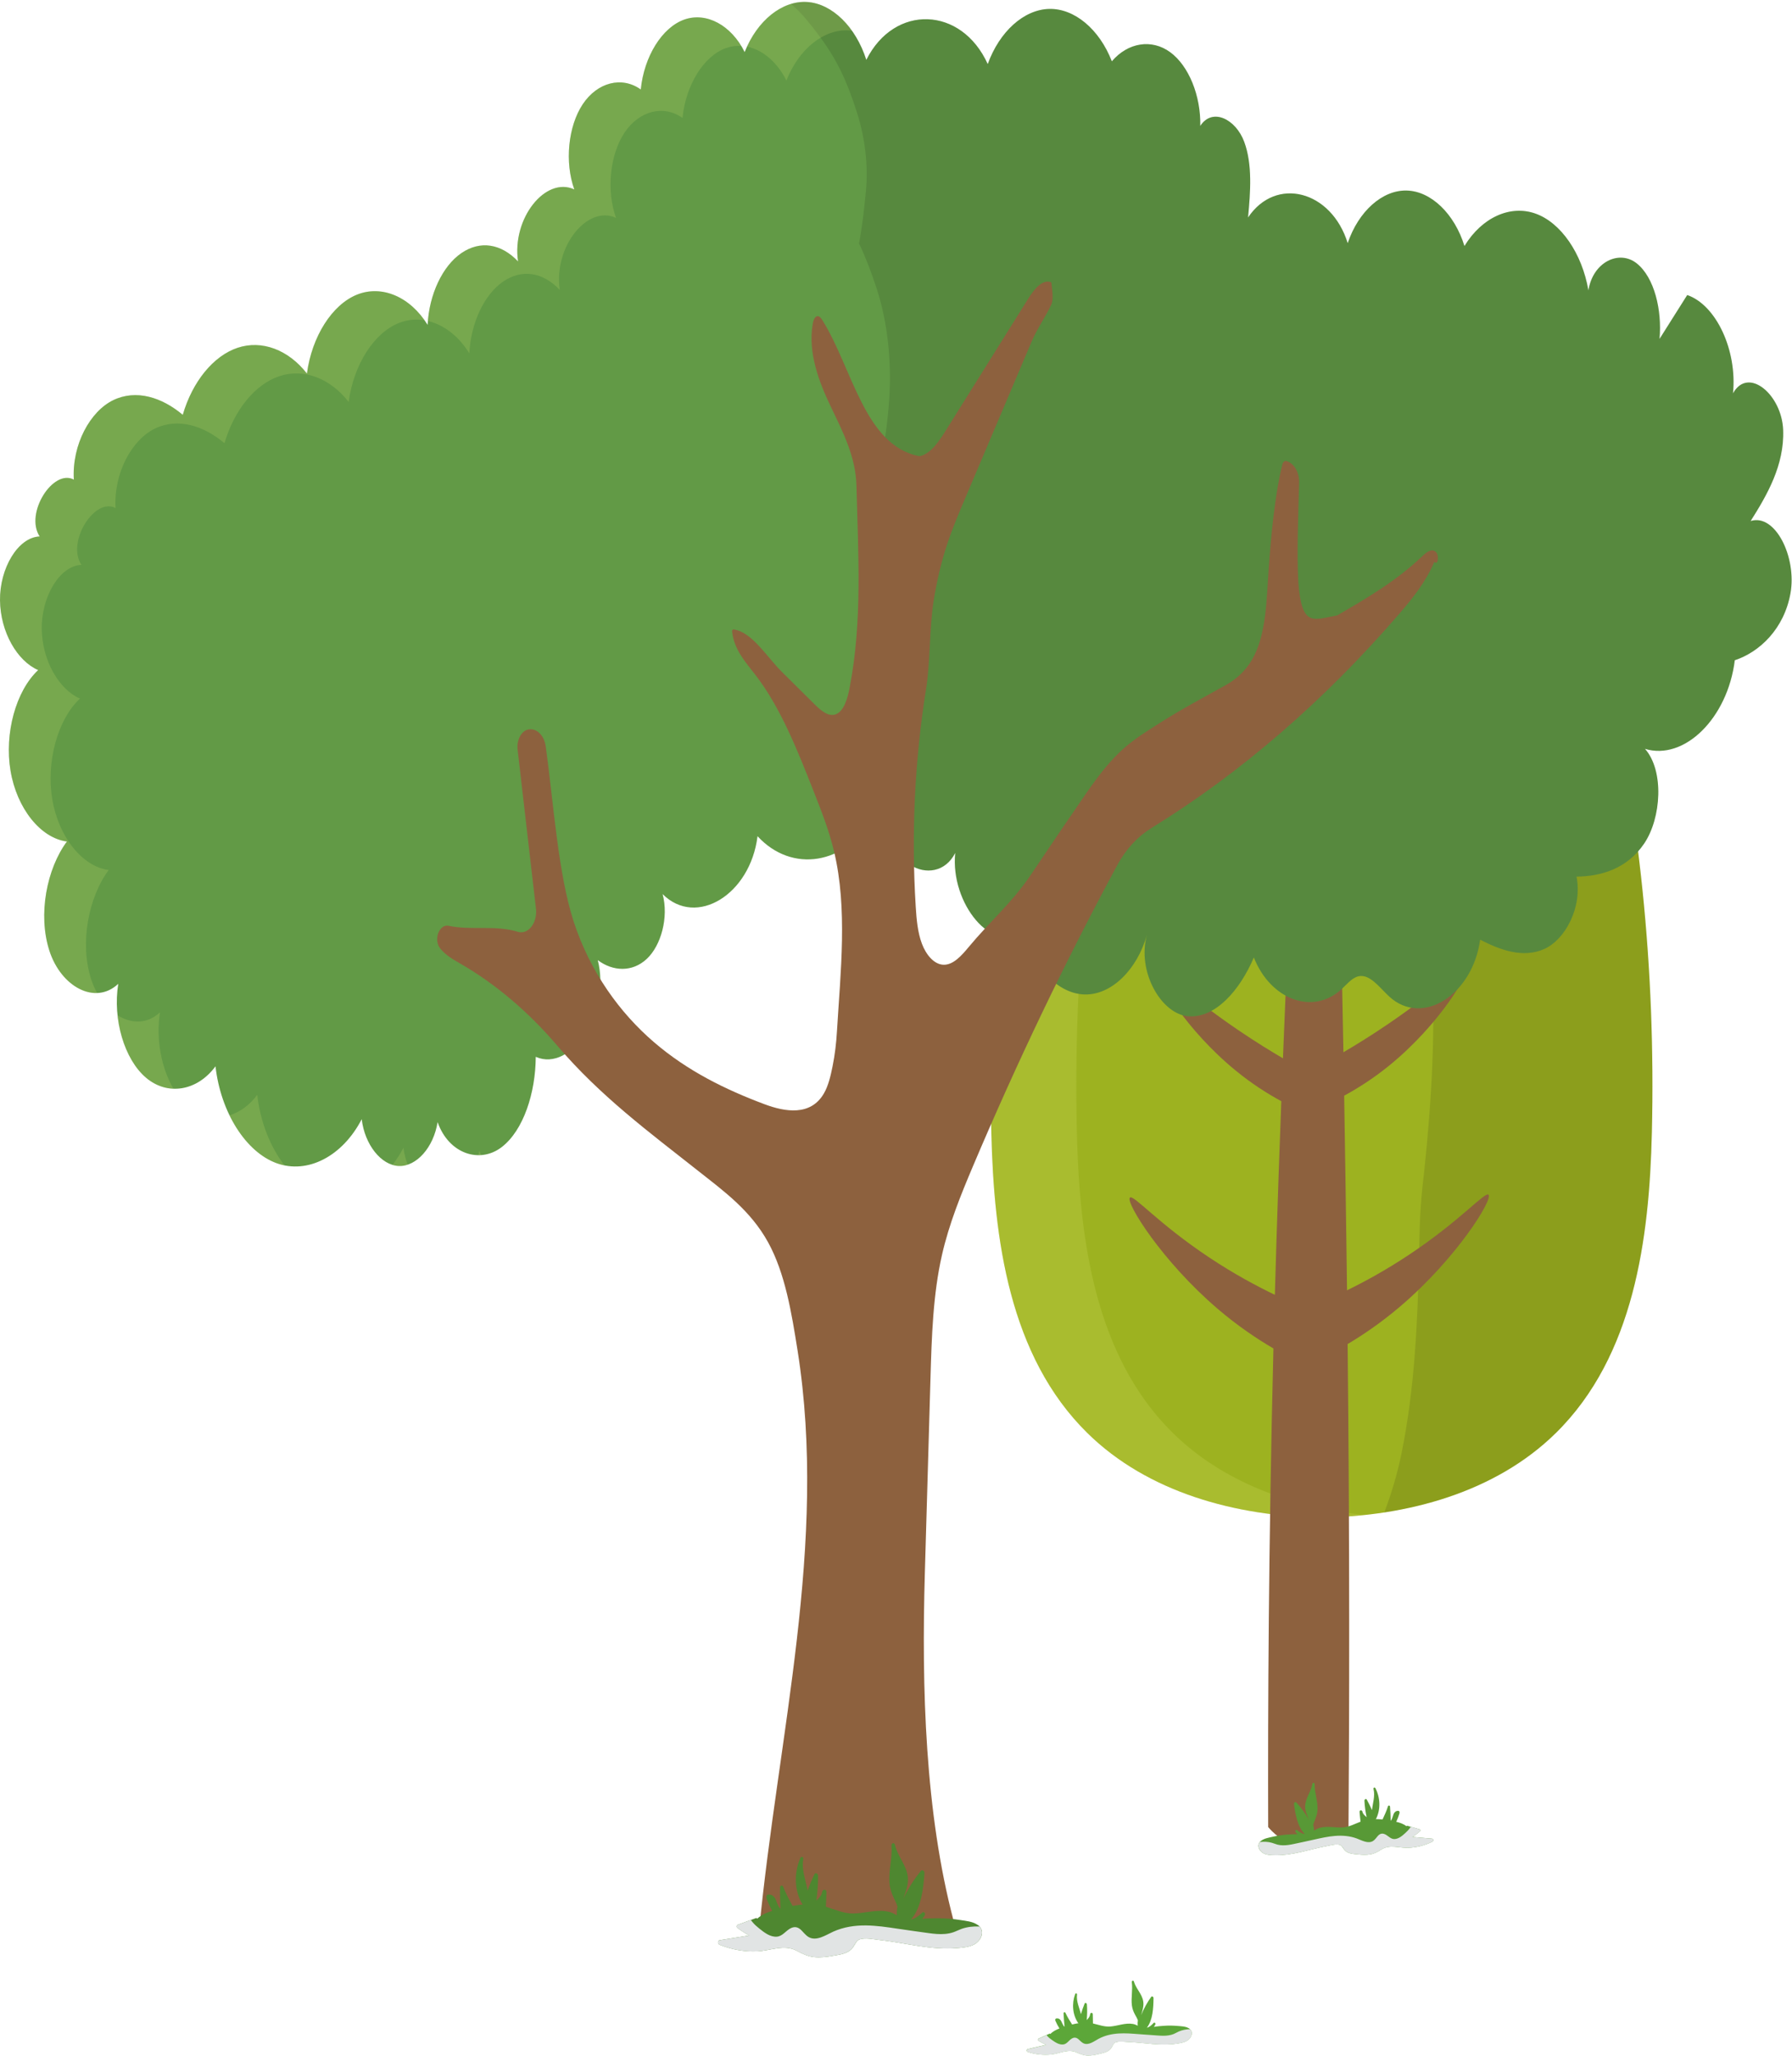 <svg xmlns="http://www.w3.org/2000/svg" width="700" height="803" viewBox="0 0 700 803" fill="none"><path d="M626.332 257.389C619.452 228.555 610.482 200 592.612 176.254C575.032 152.884 547.292 134.41 516.252 132.37C485.212 134.399 457.472 152.884 439.892 176.254C422.022 200 413.052 228.555 406.172 257.389C392.222 315.884 385.692 378.104 387.242 442.406C388.232 483.79 394.172 529.639 424.762 559.729C448.282 582.863 482.672 592.277 516.252 592.739C549.842 592.277 584.222 582.863 607.742 559.729C638.332 529.639 644.272 483.79 645.262 442.406C646.802 378.093 640.282 315.884 626.332 257.389Z" fill="#9DB220"></path><g opacity="0.11"><path d="M626.333 257.389C619.453 228.555 610.483 200 592.613 176.254C575.033 152.884 547.293 134.41 516.253 132.37C514.713 132.466 513.173 132.628 511.643 132.81C512.103 134.302 512.583 135.794 513.043 137.286C528.573 187.537 542.493 238.56 550.533 290.861C555.293 321.821 558.933 353.156 559.753 384.556C560.483 412.488 558.453 439.98 555.193 467.569C555.333 466.485 555.463 465.401 555.603 464.327C554.563 473.323 554.503 482.448 554.303 491.497C553.743 516.907 552.563 542.521 547.513 567.437C545.923 575.273 543.623 583.163 540.733 590.731C565.923 586.878 589.933 577.227 607.733 559.729C638.323 529.639 644.263 483.79 645.253 442.406C646.793 378.093 640.273 315.884 626.323 257.389H626.333Z" fill="black"></path></g><path opacity="0.17" d="M458.182 559.729C427.592 529.639 421.652 483.79 420.662 442.406C419.122 378.104 425.642 315.884 439.592 257.389C446.472 228.555 455.442 200 473.312 176.254C487.672 157.178 508.792 141.366 532.962 135.086C527.532 133.68 521.942 132.746 516.252 132.37C485.212 134.399 457.472 152.884 439.892 176.254C422.022 200 413.052 228.555 406.172 257.389C392.222 315.884 385.692 378.104 387.242 442.406C388.232 483.79 394.172 529.639 424.762 559.729C448.282 582.863 482.672 592.277 516.252 592.739C521.822 592.664 527.412 592.331 532.962 591.741C504.992 588.767 477.802 579.03 458.182 559.729Z" fill="#E2ED77"></path><path d="M581.462 466.657C580.122 465.283 570.652 476.629 550.362 490.113C541.252 496.167 532.922 500.676 526.182 503.971C526.112 498.497 526.042 492.968 525.962 487.386C525.732 471.187 525.442 450.565 525.062 427.957C530.422 425.048 536.482 421.216 542.712 416.149C562.342 400.186 574.642 379.403 572.882 377.578C571.572 376.225 563.022 385.855 541.912 400.175C535.212 404.727 529.322 408.334 524.772 410.996C524.322 385.35 523.762 358.03 523.082 332.191C528.492 330.333 535.412 327.113 542.182 321.305C554.562 310.667 561.772 295.359 559.742 293.384C557.992 291.687 550.192 300.726 530.382 311.944C527.522 313.565 524.912 314.939 522.632 316.099C520.992 260.481 518.712 215.416 515.502 215.373C512.332 215.319 508.822 259.15 505.712 315.605C503.672 314.553 501.392 313.34 498.932 311.944C479.122 300.716 471.322 291.677 469.572 293.384C467.542 295.348 474.752 310.667 487.132 321.305C493.332 326.63 499.662 329.786 504.852 331.697C503.502 357.911 502.242 386.059 501.152 413.358C496.562 410.674 490.552 407.002 483.712 402.354C462.602 388.034 454.052 378.405 452.742 379.757C450.972 381.582 463.282 402.365 482.912 418.328C489.122 423.384 495.162 427.206 500.512 430.104C499.782 449.427 499.132 468.009 498.612 484.788C498.392 491.862 498.192 498.84 497.992 505.732C491.032 502.393 482.202 497.691 472.472 491.229C452.182 477.746 442.712 466.399 441.372 467.773C439.572 469.609 453.862 492.592 475.692 511.239C483.672 518.056 491.232 523.069 497.432 526.687C495.502 604.3 495.242 668.496 495.382 713.625C496.612 715.096 501.302 720.335 509.052 721.397C518.842 722.739 525.712 716.352 526.752 715.354C527.082 669.655 527.262 604.225 526.412 524.969C532.412 521.405 539.582 516.574 547.132 510.123C568.962 491.476 583.252 468.492 581.452 466.657H581.462Z" fill="#8D613E"></path><path d="M28.842 187.343C28.052 173.613 35.262 160.624 44.222 156.298C53.172 151.972 63.222 155.149 71.392 162.02C75.172 149.02 83.392 138.972 92.822 135.837C102.252 132.702 112.632 136.567 119.892 145.896C121.832 131.425 129.712 119.005 139.442 115.086C149.172 111.168 160.292 115.924 167.032 126.884C167.622 115.022 172.862 103.89 180.232 98.855C187.602 93.82 195.762 95.151 202.362 102.108C199.892 85.308 213.122 68.786 224.332 73.982C220.522 63.376 221.912 49.292 227.632 40.704C233.352 32.116 242.942 29.679 250.302 34.95C251.582 22.068 258.572 10.796 267.222 7.672C275.872 4.559 285.652 9.787 290.882 20.329C295.762 7.994 305.542 0.158 315.282 0.78C325.022 1.403 334.292 10.474 338.402 23.388C349.352 1.5 375.602 2.412 385.832 25.031C390.432 12.288 399.992 3.711 409.852 3.486C419.712 3.26 429.452 11.419 434.312 23.947C440.612 16.561 449.892 15.112 457.112 20.393C464.332 25.664 469.112 37.387 468.852 49.184C473.572 41.874 482.752 46.554 486.022 55.4C489.292 64.246 488.452 74.991 487.522 84.953C498.352 68.754 520.052 74.336 526.442 94.969C530.642 82.527 539.992 74.186 549.492 74.422C558.982 74.659 568.142 83.45 572.052 96.096C578.822 84.953 589.932 79.897 599.832 83.44C609.732 86.982 617.992 98.973 620.472 113.422C622.222 102.301 632.532 97.417 639.382 102.902C646.222 108.388 649.262 121.076 648.252 132.38C651.862 126.669 655.462 120.958 659.072 115.237C670.392 119.133 678.622 136.803 676.952 153.625C682.902 142.965 696.032 154.183 696.542 167.935C697.052 181.675 690.232 193.398 683.842 203.5C693.512 200.472 701.902 217.702 699.412 231.69C696.922 245.677 687.292 254.695 677.652 257.883C674.852 280.501 657.972 297.151 642.572 292.492C650.122 301.016 648.962 319.555 642.262 329.464C635.562 339.383 625.372 342.292 615.832 342.389C618.192 354.379 611.392 367.025 603.222 370.664C595.052 374.304 586.232 371.19 578.182 367.025C575.212 388.699 555.482 401.055 542.692 389.247C538.842 385.693 535.052 380.251 530.562 381.346C528.142 381.936 526.172 384.373 524.102 386.295C512.992 396.6 496.362 390.632 489.782 373.971C484.202 387.046 474.602 397.813 464.072 396.922C453.542 396.031 444.012 379.328 448.042 365.093C444.092 379.016 433.982 388.688 423.672 388.42C413.362 388.152 403.492 377.964 399.882 363.837C387.742 373.048 371.152 352.93 373.132 333.146C369.302 340.714 361.422 341.648 355.542 337.805C349.662 333.962 345.302 326.522 341.152 319.319C330.252 337.794 309.302 341.165 295.912 326.608C293.082 349.463 271.942 362.345 258.832 349.216C261.272 358.276 258.232 369.366 252.602 374.572C246.972 379.789 239.432 379.467 233.502 375.012C238.642 395.044 223.302 418.972 209.282 412.788C209.192 426.862 204.522 441.419 196.022 448.01C187.512 454.601 175.342 450.79 170.932 438.284C169.382 448.128 162.702 455.685 155.792 455.417C148.882 455.149 142.482 447.097 141.292 437.146C133.792 451.638 120.152 458.702 108.072 454.333C96.002 449.964 86.192 434.419 84.182 416.481C77.032 426.186 65.462 428.086 57.022 420.926C48.582 413.765 43.962 398.146 46.192 384.266C37.202 392.714 23.832 385.447 19.282 371.309C14.732 357.171 18.282 339.265 26.142 328.68C15.852 327.37 6.572 315.734 4.112 301.08C1.652 286.427 6.212 269.842 14.912 261.726C6.752 258.194 0.152 246.922 0.002 234.47C-0.138 222.017 6.972 209.876 15.492 209.522C9.572 200.451 20.792 182.985 28.842 187.333V187.343Z" fill="#629A46"></path><path opacity="0.11" d="M683.852 203.489C690.252 193.387 697.072 181.665 696.552 167.924C696.042 154.183 682.912 142.954 676.962 153.614C678.632 136.793 670.402 119.123 659.082 115.226C655.472 120.937 651.872 126.648 648.262 132.37C649.272 121.055 646.242 108.377 639.392 102.892C632.552 97.406 622.242 102.29 620.482 113.412C618.002 98.963 609.742 86.972 599.842 83.429C589.942 79.886 578.822 84.954 572.062 96.086C568.152 83.44 558.992 74.648 549.502 74.412C540.012 74.176 530.652 82.517 526.452 94.958C520.062 74.326 498.362 68.744 487.532 84.943C488.462 74.981 489.302 64.235 486.032 55.389C482.762 46.544 473.592 41.863 468.862 49.174C469.122 37.376 464.342 25.664 457.122 20.383C449.902 15.112 440.612 16.561 434.322 23.936C429.462 11.398 419.722 3.25 409.862 3.475C400.002 3.7 390.442 12.278 385.842 25.02C375.612 2.402 349.362 1.5 338.412 23.378C334.302 10.463 325.032 1.392 315.292 0.77C313.192 0.63 311.092 0.92 309.042 1.532C311.132 3.4 313.122 5.375 314.932 7.565C325.252 20.05 329.702 28.219 334.772 44.032C337.872 53.715 339.222 64.589 338.232 74.82C337.522 82.087 336.782 88.603 335.552 95.087C338.162 100.551 340.382 106.359 342.492 112.864C346.812 126.165 348.252 141.269 347.392 155.321C346.222 174.344 341.712 192.368 338.522 210.842C338.272 215.641 338.312 220.439 338.652 225.249C340.642 240.17 342.082 254.963 340.482 270.142C338.442 289.422 335.922 308.048 329.222 326.114C328.352 328.455 327.472 330.795 326.592 333.124C332.182 330.494 337.302 325.857 341.152 319.319C345.302 326.522 349.652 333.972 355.542 337.805C361.422 341.648 369.302 340.714 373.132 333.146C371.162 352.93 387.742 373.048 399.882 363.837C403.492 377.954 413.362 388.152 423.672 388.42C433.982 388.689 444.092 379.016 448.042 365.093C444.012 379.328 453.552 396.031 464.072 396.922C474.602 397.813 484.192 387.035 489.782 373.971C496.362 390.621 512.992 396.59 524.102 386.295C526.172 384.373 528.142 381.936 530.562 381.346C535.052 380.251 538.842 385.704 542.692 389.247C555.482 401.055 575.212 388.699 578.182 367.025C586.232 371.191 595.062 374.304 603.222 370.665C611.392 367.025 618.182 354.38 615.832 342.389C625.372 342.292 635.562 339.383 642.262 329.464C648.962 319.545 650.122 301.005 642.572 292.493C657.972 297.152 674.852 280.502 677.652 257.883C687.302 254.695 696.922 245.677 699.412 231.69C701.902 217.702 693.512 200.472 683.842 203.5L683.852 203.489Z" fill="black"></path><g opacity="0.17"><path d="M187.232 449.417C187.132 450.028 187.022 450.619 186.892 451.209C187.242 451.209 187.592 451.209 187.942 451.177C187.692 450.608 187.452 450.028 187.242 449.417H187.232Z" fill="#E2ED77"></path><path d="M62.502 395.398C57.572 400.035 51.322 399.928 45.932 396.568C46.992 406.53 51.042 415.87 57.032 420.947C60.282 423.706 64.012 425.102 67.762 425.241C63.012 417.179 60.842 405.8 62.502 395.387V395.398Z" fill="#E2ED77"></path><path d="M35.592 382.441C31.042 368.303 34.592 350.397 42.452 339.812C32.162 338.503 22.882 326.866 20.422 312.213C17.962 297.559 22.522 280.974 31.222 272.858C23.052 269.294 16.452 258.023 16.302 245.57C16.162 233.117 23.272 220.976 31.792 220.622C25.872 211.551 37.092 194.085 45.142 198.433C44.352 184.703 51.562 171.713 60.522 167.387C69.472 163.061 79.522 166.239 87.692 173.109C91.472 160.109 99.692 150.061 109.122 146.926C118.552 143.792 128.932 147.656 136.192 156.985C138.132 142.514 146.012 130.094 155.742 126.176C159.032 124.845 162.472 124.533 165.862 125.102C159.052 115.409 148.622 111.361 139.442 115.065C129.712 118.983 121.842 131.404 119.892 145.874C112.632 136.546 102.252 132.681 92.822 135.816C83.392 138.95 75.172 148.998 71.392 161.998C63.222 155.128 53.172 151.95 44.222 156.277C35.272 160.603 28.062 173.592 28.842 187.322C20.792 182.974 9.572 200.44 15.492 209.511C6.982 209.887 -0.138 222.017 0.002 234.47C0.142 246.923 6.752 258.194 14.922 261.758C6.212 269.863 1.662 286.459 4.122 301.113C6.582 315.766 15.862 327.403 26.152 328.712C18.292 339.297 14.742 357.203 19.292 371.341C22.572 381.539 30.442 388.163 37.952 387.883C37.022 386.22 36.222 384.405 35.592 382.452V382.441Z" fill="#E2ED77"></path><path d="M183.332 138.006C183.922 126.144 189.162 115.011 196.532 109.977C203.902 104.942 212.062 106.273 218.662 113.229C216.192 96.429 229.422 79.908 240.632 85.104C236.822 74.498 238.212 60.413 243.932 51.825C249.652 43.237 259.242 40.801 266.602 46.072C267.882 33.19 274.872 21.918 283.522 18.794C285.492 18.085 287.522 17.828 289.542 17.946C284.092 9.025 275.182 4.806 267.212 7.683C258.562 10.796 251.572 22.068 250.292 34.961C242.932 29.69 233.332 32.127 227.622 40.715C221.902 49.303 220.512 63.387 224.322 73.993C213.112 68.797 199.872 85.308 202.352 102.119C195.752 95.162 187.592 93.831 180.222 98.866C173.162 103.686 168.072 114.088 167.132 125.371C173.292 126.809 179.152 131.211 183.322 138.006H183.332Z" fill="#E2ED77"></path><path d="M157.602 448.289C156.332 450.747 154.872 452.991 153.282 455.009C154.112 455.267 154.952 455.417 155.802 455.449C156.972 455.492 158.132 455.299 159.262 454.923C158.462 452.862 157.882 450.64 157.602 448.289Z" fill="#E2ED77"></path><path d="M100.492 427.614C97.472 431.714 93.672 434.398 89.642 435.622C94.062 444.736 100.642 451.671 108.072 454.365C109.092 454.73 110.132 455.02 111.172 455.224C105.632 448.096 101.682 438.284 100.492 427.614Z" fill="#E2ED77"></path><path d="M307.192 31.44C312.062 19.095 321.842 11.258 331.582 11.891C331.992 11.913 332.402 11.977 332.802 12.031C328.112 5.418 321.802 1.199 315.272 0.77C306.102 0.179 296.902 7.093 291.782 18.203C297.832 19.438 303.582 24.183 307.182 31.429L307.192 31.44Z" fill="#E2ED77"></path></g><path d="M296.522 754.075C303.872 677.663 323.472 602.808 311.552 527.502C309.202 512.667 306.682 497.305 300.032 485.217C293.132 472.69 282.642 465.175 272.762 457.36C253.692 442.288 234.532 428.172 217.772 408.516C206.482 395.269 193.712 384.427 180.052 376.504C177.242 374.873 174.332 373.316 172.042 370.547C172.022 370.514 171.992 370.493 171.972 370.461C169.212 367.058 171.582 360.831 175.242 361.604C184.042 363.483 193.512 361.239 202.222 363.934C206.122 365.147 209.762 360.864 209.412 355.357L202.192 292.793C201.742 288.864 203.792 285.204 206.652 284.881C206.692 284.881 206.722 284.881 206.762 284.871C209.832 284.527 212.602 287.361 213.182 291.548C216.202 313.254 217.972 341.251 224.122 360.058C230.562 379.725 242.142 395.591 255.392 407.002C268.642 418.403 283.562 425.638 298.622 431.285C306.602 434.28 316.612 436.019 321.812 427.12C323.602 424.05 324.482 420.153 325.242 416.385C326.142 411.93 326.672 407.346 326.942 402.73C328.312 379.682 331.162 354.949 325.792 332.512C323.842 324.365 320.862 316.775 317.892 309.239C311.442 292.847 304.822 276.143 294.942 263.422C291.172 258.57 286.652 253.557 285.972 246.611C285.932 246.203 286.202 245.817 286.492 245.849C293.672 246.697 299.572 256.627 305.462 262.467C309.702 266.675 313.952 270.872 318.192 275.08C320.702 277.571 323.732 280.19 326.682 278.902C329.762 277.56 331.122 272.665 331.942 268.339C336.902 242.274 335.222 216.639 334.552 189.705C334.272 178.24 329.062 168.31 324.482 158.735C319.912 149.159 315.612 137.92 317.432 126.723C317.672 125.263 318.242 123.567 319.322 123.481C320.142 123.417 320.812 124.362 321.342 125.22C332.972 143.953 337.702 173.753 358.762 178.111C359.032 178.165 359.322 178.165 359.592 178.101C363.762 176.984 366.872 172.272 369.652 167.827C380.262 150.855 390.882 133.873 401.492 116.901C403.882 113.068 407.162 108.839 410.672 110.267C410.932 112.897 411.672 116.815 410.642 119.005C408.222 124.147 405.202 128.194 402.952 133.476L376.862 194.998C374.452 200.687 372.032 206.387 370.042 212.378C367.682 219.473 365.942 226.934 364.722 234.556C362.992 245.355 363.462 258.355 361.742 269.155C357.302 296.958 355.942 325.685 357.702 354.047C358.012 359.028 358.442 364.127 360.112 368.571C361.772 373.016 364.932 376.708 368.552 376.816C372.342 376.934 375.592 373.284 378.452 369.827C386.512 360.101 395.312 352.598 402.612 341.766C406.982 335.293 411.342 328.83 415.712 322.357C422.952 312.105 429.762 300.597 438.552 292.686C443.032 288.649 447.952 285.622 452.802 282.531C461.302 277.109 470.042 272.472 478.722 267.641C482.672 265.44 486.322 262.327 488.992 257.797C494.712 248.093 494.702 234.449 495.592 221.996C496.452 209.876 497.962 193.162 500.942 181.321C501.172 180.409 501.852 179.893 502.542 180.087C502.562 180.087 502.582 180.097 502.602 180.108C505.502 180.946 507.572 184.488 507.472 188.578C507.152 201.106 506.502 215.909 507.172 227.61C508.532 245.398 513.162 241.942 522.352 240.364C533.792 233.719 545.322 226.999 555.542 217.273C557.082 215.802 559.032 214.213 560.692 215.405C562.352 216.596 561.712 221.116 560.292 219.43C556.852 227.492 551.682 233.826 546.502 239.838C517.272 273.717 484.612 301.95 449.772 323.42C444.502 326.662 439.842 331.579 436.392 337.977C416.042 375.689 397.222 414.968 380.032 455.578C375.342 466.657 370.742 477.95 367.952 490.198C364.442 505.657 363.942 522.06 363.472 538.248C362.742 563.626 362.002 588.992 361.272 614.37C359.972 659.22 361.352 708.054 372.502 750.21C359.782 753.055 346.952 754.966 334.082 755.942C323.672 756.726 306.902 755.041 296.492 754.053L296.522 754.075Z" fill="#8D613E"></path><path d="M381.853 751.82C379.953 750.479 377.283 750.275 375.123 749.931C372.303 749.48 369.463 749.255 366.623 749.233C364.553 749.233 362.393 749.266 360.223 749.459C360.623 749.051 360.983 748.579 361.243 748.052C361.623 747.312 360.843 746.453 360.233 747.043C358.893 748.321 357.523 749.405 355.893 749.695C359.853 745.154 360.693 737.801 361.123 731.553C361.173 730.78 360.223 730.125 359.703 730.769C356.993 734.086 354.693 737.715 352.823 741.644C353.763 738.885 354.943 736.158 354.623 733.142C354.113 728.407 350.593 725.047 349.573 720.507C349.353 719.53 348.153 719.852 348.233 720.818C348.623 725.681 347.093 730.447 347.433 735.299C347.583 737.457 348.203 739.293 349.083 741.193C349.633 742.363 350.223 743.512 350.583 744.703C350.353 745.787 350.243 746.904 350.343 748.063C349.383 747.526 348.413 747.011 347.363 746.754C342.713 745.626 338.013 747.29 333.343 747.376C329.593 747.441 326.163 745.809 322.603 744.735C322.723 742.825 322.763 740.903 322.833 739.046C322.873 737.801 321.363 737.758 321.163 738.928C320.913 740.441 319.893 741.397 318.863 742.331C319.353 739.121 319.593 735.879 319.553 732.605C319.553 731.832 318.543 731.22 318.133 732.057C317.133 734.14 316.243 736.265 315.463 738.445C314.773 734.376 313.013 730.329 313.783 726.142C313.943 725.284 312.993 724.897 312.643 725.702C310.113 731.456 310.233 738.359 313.393 743.716C313.503 743.909 313.713 743.887 313.833 743.769C313.833 743.801 313.813 743.834 313.803 743.866C312.403 743.973 311.003 744.166 309.613 744.413C308.263 741.966 306.943 739.54 305.893 736.845C305.653 736.223 304.753 736.437 304.733 737.114C304.653 739.894 304.773 742.685 304.873 745.465C304.853 745.465 304.843 745.465 304.823 745.476C303.823 744.714 303.233 742.084 302.673 741.279C301.963 740.28 301.133 739.851 300.003 740.001C299.403 740.076 299.203 740.871 299.393 741.408C300.023 743.136 300.773 744.789 301.623 746.367C299.523 747.022 297.403 747.913 295.773 749.427C295.683 749.233 295.513 749.094 295.303 749.18C292.943 750.038 290.583 750.908 288.223 751.767C287.763 751.939 287.563 752.626 288.013 752.969C289.513 754.107 291.073 755.105 292.693 755.964C288.843 756.576 285.003 757.188 281.153 757.8C280.323 757.929 280.323 759.281 281.043 759.571C285.733 761.46 290.723 762.362 295.713 762.158C300.903 761.944 306.283 759.303 311.213 761.922C313.433 763.103 315.513 764.133 317.993 764.402C320.433 764.659 322.903 764.359 325.313 763.919C327.313 763.564 329.553 763.318 331.383 762.233C332.093 761.815 332.693 761.278 333.203 760.58C334.033 759.453 334.503 757.896 335.873 757.456C338.093 756.748 340.993 757.424 343.243 757.671C345.823 757.95 348.393 758.358 350.953 758.777C356.163 759.636 361.363 760.623 366.633 760.945C369.073 761.095 371.513 761.095 373.953 760.891C376.093 760.709 378.363 760.537 380.363 759.56C383.213 758.165 385.183 754.118 381.893 751.799L381.853 751.82Z" fill="#4E8730"></path><g style="mix-blend-mode:multiply"><path d="M382.582 752.454C380.222 752.368 377.882 752.582 375.552 753.409C374.482 753.795 373.472 754.343 372.392 754.708C371.352 755.062 370.272 755.266 369.182 755.363C367.012 755.556 364.832 755.331 362.672 755.03C358.632 754.472 354.582 753.914 350.552 753.312C346.472 752.701 342.382 752.089 338.252 752.046C333.902 752.003 329.542 752.647 325.502 754.461C322.692 755.728 318.932 758.379 315.842 756.565C314.732 755.91 313.942 754.815 313.022 753.914C311.742 752.658 310.432 752.346 308.822 753.162C306.932 754.128 305.642 756.297 303.412 756.436C300.902 756.597 298.652 754.901 296.732 753.366C295.732 752.572 294.732 751.713 293.912 750.704C293.722 750.468 293.502 750.199 293.322 749.899C291.612 750.521 289.902 751.144 288.202 751.777C287.742 751.949 287.542 752.636 287.992 752.98C289.492 754.118 291.052 755.116 292.672 755.975C288.822 756.587 284.982 757.198 281.132 757.81C280.302 757.939 280.302 759.292 281.022 759.582C285.712 761.471 290.702 762.373 295.692 762.169C300.882 761.954 306.262 759.313 311.192 761.933C313.412 763.113 315.492 764.144 317.972 764.412C320.412 764.67 322.882 764.369 325.292 763.929C327.292 763.575 329.532 763.328 331.362 762.244C332.072 761.825 332.672 761.289 333.182 760.591C334.012 759.464 334.482 757.907 335.852 757.467C338.072 756.758 340.972 757.435 343.222 757.682C345.802 757.961 348.372 758.369 350.932 758.787C356.142 759.646 361.342 760.634 366.612 760.956C369.052 761.106 371.492 761.106 373.932 760.902C376.072 760.72 378.342 760.548 380.342 759.571C382.952 758.293 384.812 754.805 382.602 752.443L382.582 752.454Z" fill="#E1E4E4"></path></g><path d="M492.602 719.014C493.802 718.038 495.562 717.78 496.972 717.447C498.812 717.018 500.682 716.728 502.562 716.578C503.932 716.47 505.362 716.395 506.802 716.416C506.522 716.17 506.262 715.869 506.062 715.536C505.782 715.064 506.262 714.463 506.692 714.817C507.632 715.601 508.582 716.245 509.672 716.363C506.862 713.55 506.012 708.73 505.462 704.619C505.392 704.114 505.992 703.631 506.372 704.028C508.302 706.089 509.972 708.387 511.372 710.888C510.632 709.106 509.742 707.367 509.832 705.349C509.972 702.193 512.162 699.799 512.642 696.761C512.742 696.106 513.552 696.256 513.542 696.911C513.482 700.142 514.692 703.223 514.672 706.454C514.662 707.893 514.332 709.127 513.822 710.426C513.512 711.221 513.162 712.015 512.982 712.82C513.182 713.529 513.302 714.259 513.282 715.032C513.892 714.635 514.512 714.237 515.192 714.023C518.222 713.056 521.392 713.937 524.482 713.765C526.962 713.625 529.162 712.391 531.472 711.511C531.312 710.255 531.202 708.988 531.082 707.753C531.002 706.938 532.002 706.83 532.182 707.592C532.412 708.58 533.122 709.16 533.842 709.739C533.382 707.646 533.092 705.51 532.982 703.341C532.952 702.826 533.592 702.375 533.902 702.912C534.652 704.243 535.322 705.606 535.932 707.013C536.212 704.286 537.222 701.527 536.532 698.79C536.392 698.231 537.002 697.931 537.272 698.446C539.182 702.128 539.392 706.701 537.522 710.394C537.452 710.523 537.312 710.523 537.232 710.448C537.232 710.469 537.242 710.491 537.252 710.512C538.182 710.512 539.112 710.577 540.052 710.673C540.842 708.988 541.612 707.324 542.192 705.488C542.322 705.059 542.932 705.166 542.972 705.606C543.142 707.442 543.172 709.288 543.232 711.135C543.242 711.135 543.252 711.135 543.262 711.135C543.892 710.577 544.172 708.816 544.512 708.258C544.942 707.56 545.472 707.238 546.222 707.281C546.622 707.302 546.782 707.818 546.682 708.183C546.342 709.364 545.912 710.48 545.412 711.564C546.822 711.897 548.262 712.38 549.412 713.303C549.462 713.175 549.572 713.078 549.712 713.11C551.312 713.572 552.902 714.023 554.502 714.484C554.812 714.57 554.972 715.021 554.692 715.268C553.752 716.094 552.762 716.824 551.722 717.479C554.292 717.705 556.862 717.919 559.422 718.145C559.972 718.188 560.032 719.09 559.562 719.315C556.542 720.786 553.272 721.623 549.972 721.72C546.532 721.827 542.862 720.335 539.712 722.31C538.292 723.201 536.962 723.974 535.332 724.274C533.732 724.564 532.082 724.478 530.472 724.307C529.132 724.167 527.642 724.113 526.392 723.48C525.912 723.244 525.492 722.911 525.122 722.471C524.532 721.773 524.152 720.753 523.232 720.528C521.732 720.163 519.842 720.753 518.372 721.022C516.682 721.333 514.992 721.72 513.322 722.127C509.912 722.943 506.512 723.845 503.042 724.317C501.442 724.532 499.822 724.65 498.202 724.629C496.782 724.607 495.272 724.607 493.912 724.049C491.972 723.265 490.502 720.678 492.582 718.993L492.602 719.014Z" fill="#589936"></path><g style="mix-blend-mode:multiply"><path d="M492.142 719.465C493.702 719.293 495.262 719.326 496.832 719.766C497.562 719.97 498.252 720.281 498.972 720.474C499.672 720.657 500.402 720.743 501.122 720.753C502.562 720.775 504.002 720.528 505.412 720.227C508.062 719.658 510.712 719.111 513.352 718.51C516.022 717.909 518.702 717.307 521.432 717.082C524.302 716.846 527.222 717.061 529.962 718.07C531.872 718.767 534.462 720.345 536.442 718.993C537.152 718.51 537.632 717.748 538.202 717.104C539.002 716.213 539.852 715.944 540.942 716.406C542.232 716.953 543.172 718.327 544.652 718.306C546.322 718.284 547.732 717.061 548.942 715.955C549.572 715.386 550.192 714.763 550.702 714.055C550.822 713.894 550.952 713.701 551.052 713.497C552.212 713.829 553.362 714.162 554.522 714.495C554.832 714.581 554.992 715.032 554.712 715.279C553.772 716.105 552.782 716.835 551.742 717.49C554.312 717.715 556.882 717.93 559.442 718.156C559.992 718.198 560.052 719.1 559.582 719.326C556.562 720.796 553.292 721.634 549.992 721.73C546.552 721.838 542.882 720.345 539.732 722.321C538.312 723.212 536.982 723.985 535.352 724.285C533.752 724.575 532.102 724.489 530.492 724.317C529.152 724.178 527.662 724.124 526.412 723.491C525.932 723.255 525.512 722.922 525.142 722.482C524.552 721.784 524.172 720.764 523.252 720.539C521.752 720.174 519.862 720.764 518.392 721.032C516.702 721.344 515.012 721.73 513.342 722.138C509.932 722.954 506.532 723.856 503.062 724.328C501.462 724.543 499.842 724.661 498.222 724.639C496.802 724.618 495.292 724.618 493.932 724.06C492.152 723.341 490.782 721.118 492.142 719.454V719.465Z" fill="#E1E4E4"></path></g><path d="M464.352 792.195C463.112 791.443 461.432 791.432 460.062 791.304C458.282 791.143 456.492 791.121 454.702 791.239C453.402 791.325 452.052 791.443 450.702 791.658C450.942 791.379 451.142 791.078 451.292 790.735C451.502 790.252 450.982 789.747 450.622 790.144C449.832 791.003 449.012 791.744 448.002 791.991C450.312 788.974 450.552 784.326 450.592 780.386C450.592 779.903 449.972 779.538 449.672 779.957C448.102 782.157 446.792 784.53 445.772 787.074C446.252 785.303 446.892 783.542 446.572 781.664C446.072 778.722 443.742 776.769 442.932 773.967C442.762 773.366 442.022 773.623 442.102 774.224C442.532 777.252 441.752 780.311 442.152 783.338C442.332 784.691 442.782 785.807 443.412 786.956C443.802 787.664 444.212 788.351 444.482 789.092C444.382 789.779 444.352 790.488 444.452 791.207C443.832 790.917 443.202 790.627 442.532 790.52C439.572 790.015 436.692 791.271 433.772 791.518C431.422 791.722 429.212 790.853 426.942 790.337C426.942 789.135 426.902 787.933 426.872 786.763C426.852 785.979 425.902 786.022 425.822 786.763C425.722 787.718 425.122 788.362 424.512 788.996C424.692 786.967 424.722 784.916 424.572 782.877C424.542 782.394 423.882 782.05 423.662 782.598C423.112 783.95 422.642 785.324 422.232 786.72C421.652 784.197 420.382 781.739 420.712 779.087C420.782 778.54 420.172 778.347 419.982 778.862C418.612 782.576 418.952 786.902 421.132 790.123C421.212 790.241 421.342 790.219 421.412 790.144C421.412 790.166 421.412 790.187 421.402 790.209C420.532 790.337 419.662 790.52 418.792 790.735C417.852 789.253 416.932 787.793 416.172 786.151C415.992 785.775 415.442 785.947 415.452 786.366C415.512 788.115 415.692 789.854 415.852 791.593C415.842 791.593 415.832 791.593 415.822 791.593C415.172 791.153 414.702 789.532 414.312 789.06C413.832 788.47 413.292 788.233 412.592 788.373C412.222 788.448 412.122 788.953 412.262 789.275C412.722 790.337 413.252 791.336 413.852 792.281C412.562 792.785 411.262 793.429 410.302 794.449C410.242 794.331 410.122 794.256 409.992 794.309C408.542 794.953 407.102 795.598 405.652 796.242C405.372 796.371 405.272 796.811 405.562 797.004C406.542 797.648 407.562 798.206 408.612 798.679C406.222 799.226 403.842 799.784 401.452 800.332C400.942 800.45 400.992 801.298 401.452 801.448C404.462 802.425 407.622 802.769 410.742 802.425C413.982 802.06 417.252 800.171 420.442 801.598C421.882 802.243 423.222 802.801 424.782 802.854C426.322 802.908 427.862 802.608 429.352 802.232C430.592 801.92 431.982 801.663 433.092 800.911C433.522 800.622 433.872 800.257 434.162 799.795C434.632 799.054 434.872 798.056 435.712 797.723C437.072 797.176 438.922 797.476 440.342 797.53C441.972 797.594 443.592 797.734 445.222 797.884C448.522 798.195 451.822 798.582 455.132 798.56C456.662 798.55 458.192 798.442 459.712 798.206C461.042 798.002 462.462 797.788 463.672 797.09C465.402 796.091 466.482 793.472 464.332 792.162L464.352 792.195Z" fill="#5CA739"></path><g style="mix-blend-mode:multiply"><path d="M464.831 792.56C463.351 792.613 461.891 792.849 460.461 793.472C459.801 793.762 459.191 794.148 458.531 794.428C457.891 794.696 457.221 794.868 456.541 794.975C455.191 795.19 453.811 795.147 452.451 795.05C449.901 794.878 447.341 794.707 444.791 794.503C442.211 794.299 439.621 794.095 437.041 794.245C434.311 794.406 431.601 795.007 429.151 796.317C427.431 797.229 425.181 799.065 423.181 798.056C422.461 797.691 421.921 797.047 421.311 796.521C420.461 795.791 419.631 795.651 418.651 796.242C417.501 796.929 416.781 798.346 415.381 798.528C413.811 798.732 412.341 797.777 411.081 796.897C410.421 796.446 409.761 795.952 409.211 795.351C409.081 795.211 408.941 795.05 408.811 794.878C407.761 795.34 406.721 795.812 405.671 796.274C405.391 796.403 405.291 796.843 405.581 797.036C406.561 797.68 407.581 798.238 408.631 798.711C406.241 799.258 403.861 799.816 401.471 800.364C400.961 800.482 401.011 801.33 401.471 801.48C404.481 802.457 407.641 802.801 410.761 802.457C414.001 802.092 417.271 800.203 420.461 801.631C421.901 802.275 423.241 802.833 424.801 802.887C426.341 802.94 427.881 802.64 429.371 802.264C430.611 801.953 432.001 801.695 433.111 800.944C433.541 800.654 433.891 800.289 434.181 799.827C434.651 799.086 434.891 798.088 435.731 797.755C437.091 797.208 438.941 797.508 440.361 797.562C441.991 797.627 443.611 797.766 445.241 797.916C448.541 798.228 451.841 798.614 455.151 798.593C456.681 798.582 458.211 798.475 459.731 798.238C461.061 798.034 462.481 797.82 463.691 797.122C465.271 796.209 466.311 793.944 464.831 792.56Z" fill="#E1E4E4"></path></g></svg>